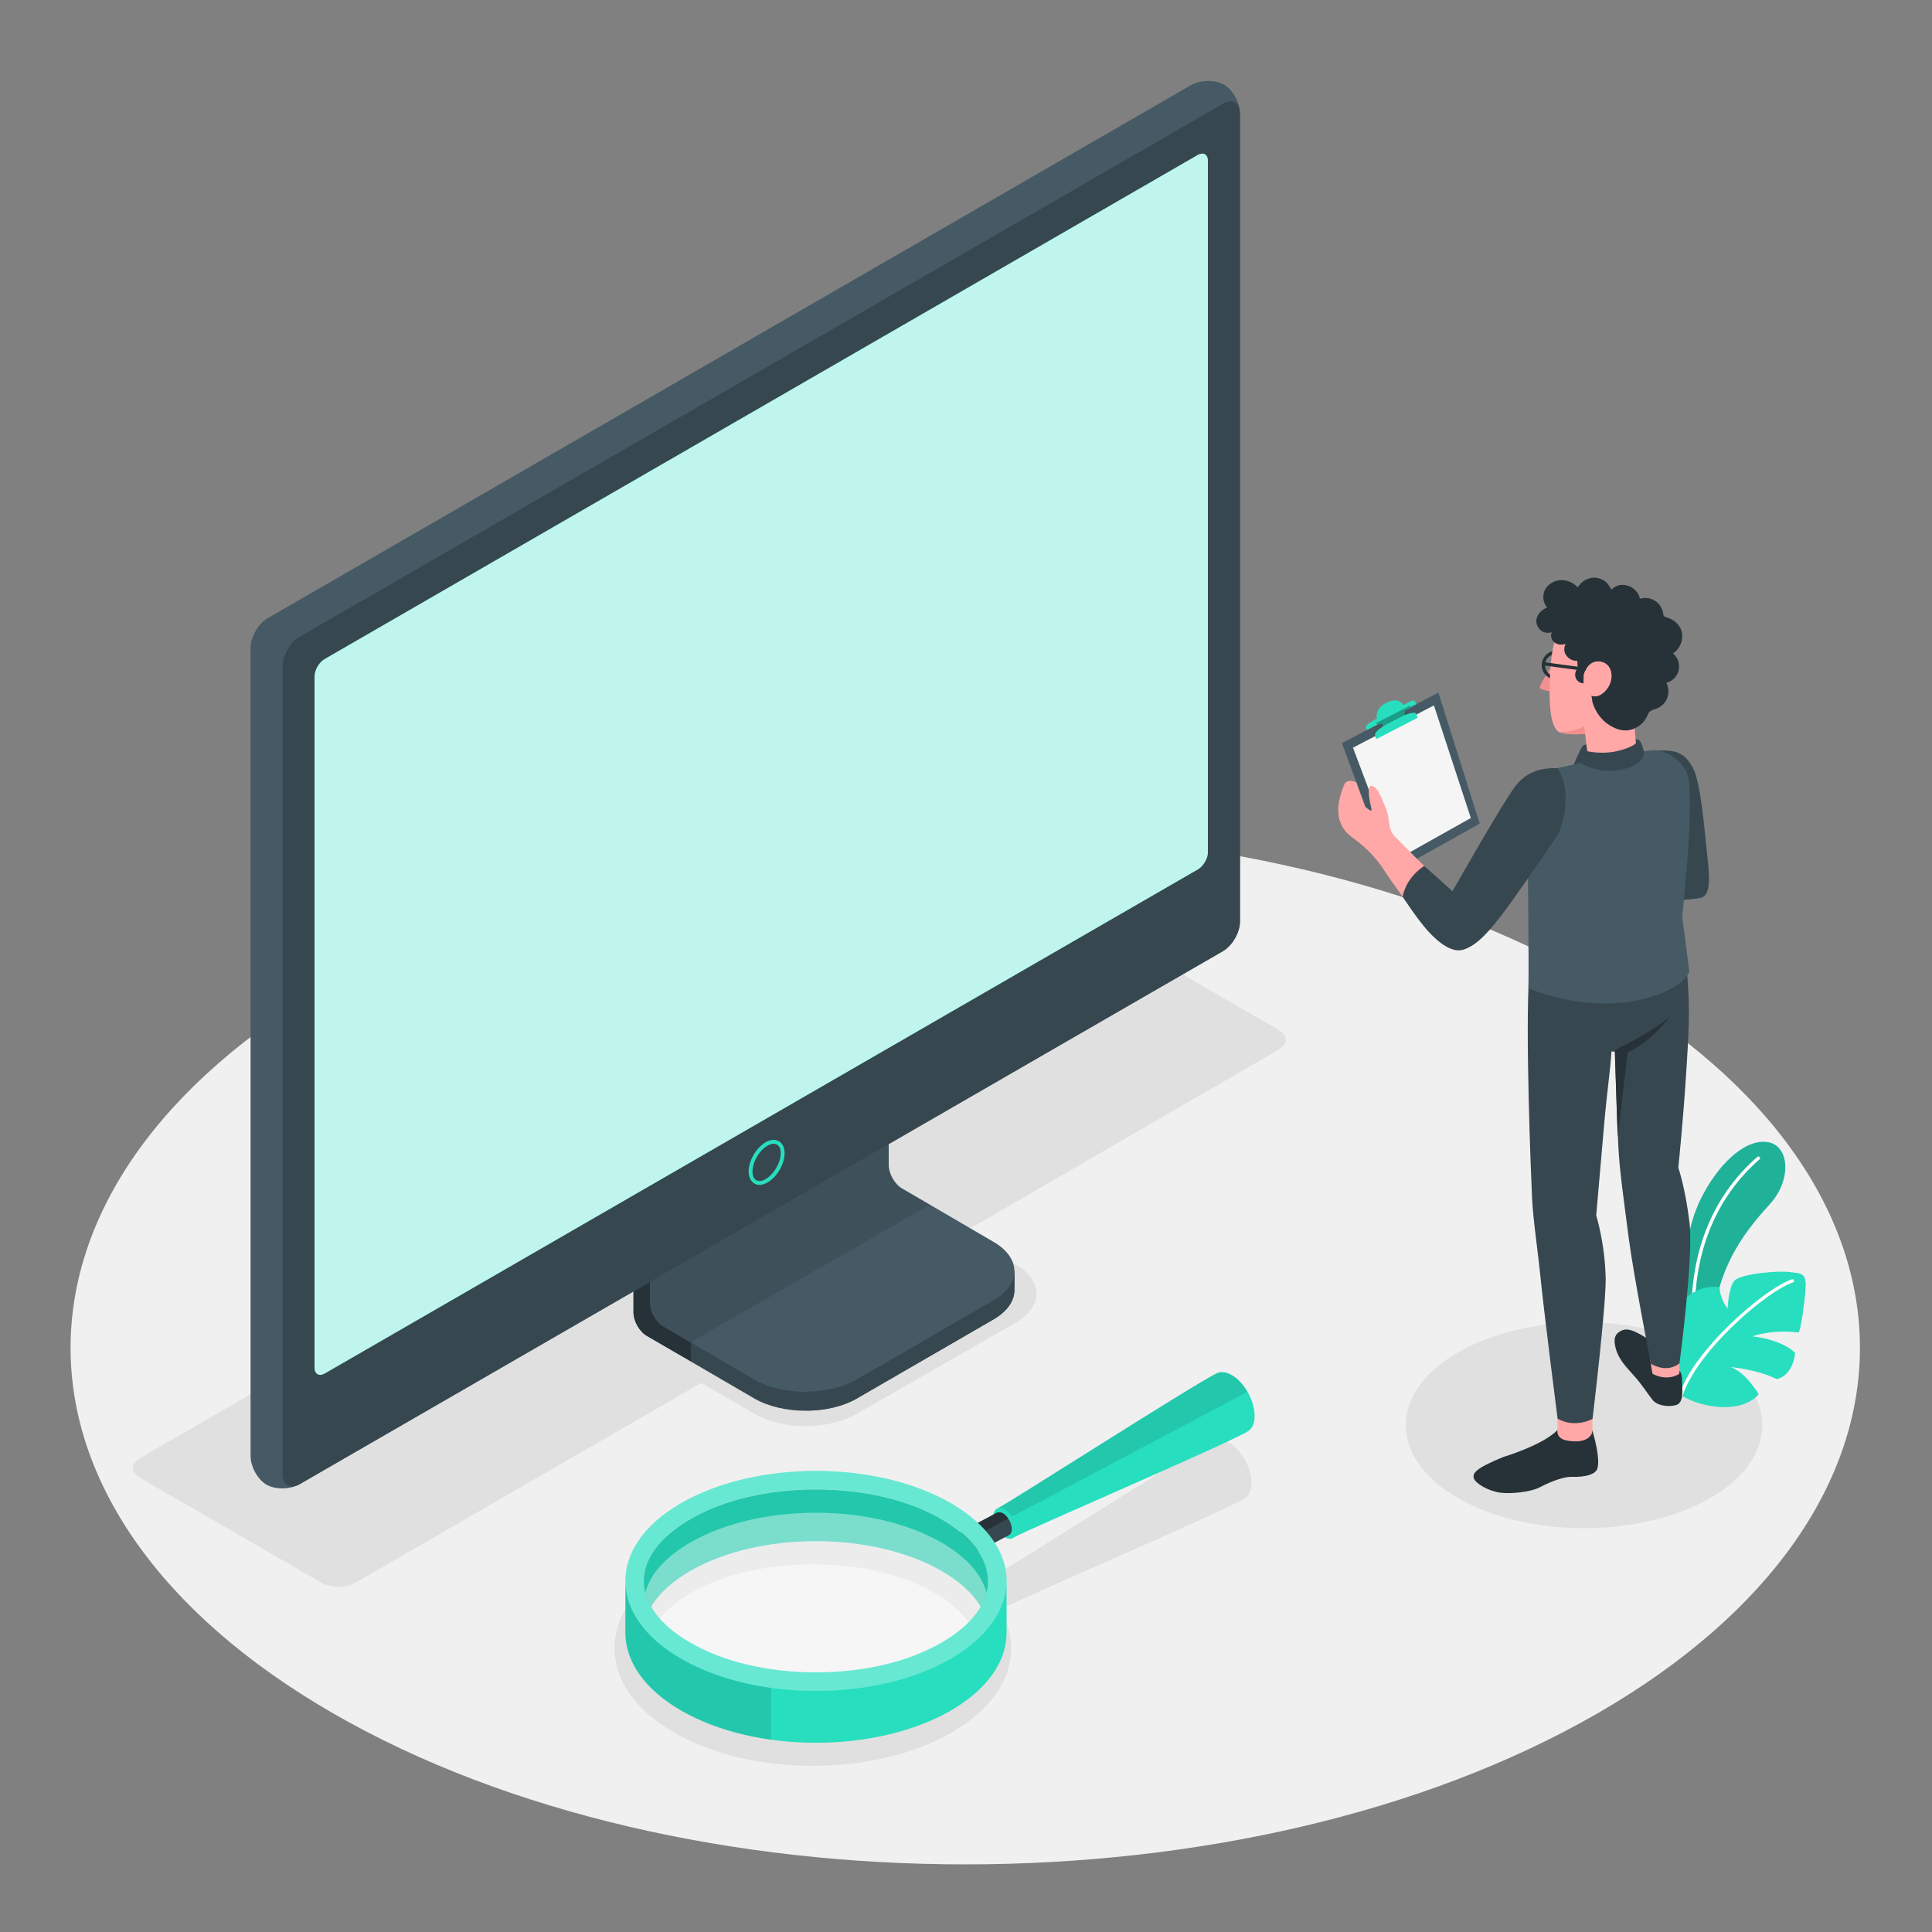 <?xml version="1.0" encoding="UTF-8" standalone="no"?>
<svg
   version="1.2"
   viewBox="0 0 1000 1000"
   width="1000"
   height="1000"
   id="svg920"
   sodipodi:docname="graphic.svg"
   inkscape:version="1.1.2 (0a00cf5339, 2022-02-04)"
   xmlns:inkscape="http://www.inkscape.org/namespaces/inkscape"
   xmlns:sodipodi="http://sodipodi.sourceforge.net/DTD/sodipodi-0.dtd"
   xmlns="http://www.w3.org/2000/svg"
   xmlns:svg="http://www.w3.org/2000/svg"
   xmlns:rdf="http://www.w3.org/1999/02/22-rdf-syntax-ns#"
   xmlns:cc="http://creativecommons.org/ns#"
   xmlns:dc="http://purl.org/dc/elements/1.1/">
  <rect x="0" y="0" width="1000" height="1000" fill="#808080" stroke="none"/>
  <defs
     id="defs924" />
  <sodipodi:namedview
     id="namedview922"
     pagecolor="#ffffff"
     bordercolor="#666666"
     borderopacity="1.0"
     inkscape:pageshadow="2"
     inkscape:pageopacity="0.0"
     inkscape:pagecheckerboard="0"
     showgrid="false"
     inkscape:zoom="0.719"
     inkscape:cx="711.40473"
     inkscape:cy="500"
     inkscape:window-width="1538"
     inkscape:window-height="936"
     inkscape:window-x="0"
     inkscape:window-y="0"
     inkscape:window-maximized="1"
     inkscape:current-layer="svg920" />
  <title
     id="title2">3516836-ai</title>
  <style
     id="style4">
		.s0 { fill: #f0f0f0 } 
		.s1 { fill: #e0e0e0 } 
		.s2 { fill: #27debf } 
		.s3 { fill: #000000 } 
		.s4 { fill: #ffffff } 
		.s5 { fill: #37474f } 
		.s6 { fill: #263238 } 
		.s7 { fill: #455a64 } 
		.s8 { opacity: .1;fill: #000000 } 
		.s9 { opacity: .7;fill: #ffffff } 
		.s10 { opacity: .8;fill: #455a64 } 
		.s11 { fill: #ebebeb } 
		.s12 { opacity: .3;fill: #000000 } 
		.s13 { opacity: .4;fill: #000000 } 
		.s14 { opacity: .5;fill: #000000 } 
		.s15 { fill: #fafafa } 
		.s16 { opacity: .8;fill: #fafafa } 
		.s17 { opacity: .3;fill: #ffffff } 
		.s18 { opacity: .4;fill: #ffffff } 
		.s19 { fill: #ffa8a7 } 
		.s20 { fill: #f5f5f5 } 
		.s21 { fill: #f28f8f } 
	</style>
  <g
     id="Floor">
    <path
       id="Floor 3 "
       class="s0"
       d="m827.1 508.6c180.8 104.4 180.8 273.7 0 378.1-180.9 104.4-474.1 104.4-654.9 0-180.9-104.4-180.9-273.7 0-378.1 180.8-104.4 474-104.4 654.9 0z" />
  </g>
  <g
     id="Shadows">
    <path
       id="Shadow 1 "
       fill-rule="evenodd"
       class="s1"
       d="m644 775.8q0 0 0 0 0 0 0 0c-19 10.2-111.8 49.8-121.3 55l-0.1 0.1c-1 0.5-2.4 0.4-3.9-0.4l-1.9 1c4.3 6.8 6.6 14 6.6 21.6 0 16.7-11 32.2-30.9 43.7-19.3 11.1-44.7 17.2-71.8 17.2-27 0-52.5-6.1-71.7-17.2-20-11.5-30.9-27-30.9-43.7 0-16.7 10.9-32.3 30.9-43.8 19.2-11.1 44.7-17.2 71.7-17.2 27.1 0 52.5 6.1 71.8 17.2 6.1 3.6 11.4 7.5 15.8 11.8l2.1-1.1q1.3-0.8 2.3-1.3 0-0.2 0-0.3 0.1-0.3 0.2-0.6 0.1-0.2 0.1-0.4 0.2-0.3 0.4-0.6 0-0.1 0.1-0.2c0.3-0.4 0.6-0.7 1-0.9l13.9-8.5c28.1-17.4 89-56.2 99.6-61.5q0 0 0 0 0 0 0 0c1.1-0.6 2.4-0.8 3.8-0.6q0.1 0 0.1 0 0.5 0 1 0.2 0.2 0 0.3 0.1 0.4 0.1 0.9 0.2 0.3 0.2 0.6 0.3 0.3 0.1 0.5 0.3 0.6 0.3 1.2 0.6 1.1 0.7 2.1 1.5 0.1 0.1 0.2 0.2 0.9 0.8 1.8 1.8 0.1 0.1 0.2 0.2 0.9 1 1.7 2.1 0.1 0.1 0.1 0.1 0.9 1.2 1.6 2.4 0 0 0 0c2.4 4.1 3.8 8.9 3.7 13-0.1 3.9-1.6 6.5-3.8 7.7zm-138.2 77.3c0-10.2-7.8-20.3-22.1-28.6-16.6-9.6-39-14.8-63-14.8-24 0-46.4 5.2-63 14.8-14.2 8.3-22.1 18.4-22.1 28.6 0 10.1 7.9 20.3 22.1 28.5 16.6 9.6 39 14.9 63 14.9 24 0 46.4-5.3 63-14.9 14.3-8.2 22.1-18.4 22.1-28.5z" />
    <path
       id="Shadow"
       class="s1"
       d="m662 533.2l-94.2-54.5c-4.7-2.7-12.5-2.7-17.3 0l-478.2 276.1c-4.7 2.8-4.7 7.3 0 10l94.2 54.5c4.8 2.7 12.5 2.7 17.3 0l179.2-103.5 27.5 16c14.6 8.5 38.3 8.5 52.9 0l82.1-47c14.6-8.4 14.6-22.1 0-30.5l-27.6-16 164.1-95.1c4.8-2.8 4.8-7.2 0-10z" />
    <path
       id="Shadow 15 "
       class="s1"
       d="m885.2 700c36 20.8 36 54.6 0 75.4-36.1 20.8-94.5 20.8-130.6 0-36-20.8-36-54.6 0-75.4 36.1-20.8 94.5-20.8 130.6 0z" />
  </g>
  <g
     id="Plant">
    <g
       id="Plants 7 ">
      <g
         id="g22">
        <g
           id="&lt;Group&gt;">
          <path
             id="&lt;Path&gt;"
             class="s2"
             d="m872.3 677.5c0-12.5-2.5-35.5 8.1-57.1 7.7-15.6 21.4-30.8 34.1-29.3 11.9 1.4 13 19.6 1.6 32.1-11.3 12.5-25.8 29.8-28.9 57.5l-8.2 20.5z" />
        </g>
        <g
           id="g16"
           style="opacity: .2">
          <path
             id="path14"
             class="s3"
             d="m872.3 677.5c0-12.5-2.5-35.5 8.1-57.1 7.7-15.6 21.4-30.8 34.1-29.3 11.9 1.4 13 19.6 1.6 32.1-11.3 12.5-25.8 29.8-28.9 57.5l-8.2 20.5z" />
        </g>
        <g
           id="g20">
          <path
             id="path18"
             class="s4"
             d="m876.6 686.3c0.4-0.1 0.7-0.4 0.7-0.9-1.4-35.5 10.1-65 33.4-85.3 0.4-0.3 0.4-0.8 0.1-1.2-0.3-0.3-0.9-0.4-1.2-0.1-23.7 20.7-35.5 50.6-34 86.7 0 0.5 0.4 0.8 0.9 0.8q0 0 0.1 0z" />
        </g>
      </g>
      <g
         id="g30">
        <path
           id="path24"
           class="s2"
           d="m870.1 722.2c0 0 8.6 5.8 21.9 6.1 13.4 0.3 18.3-6.7 18.3-6.7 0 0-6.8-11.6-14.7-14 0 0 13 0.9 24 6.2 0 0 8-0.9 9.6-13.5 0 0-5.8-6.7-22.2-8.6 0 0 9.4-3.7 23.8-2 1.1 0.3 3.4-16.1 3.8-23.6 0.4-7.4-2.6-7-8.4-7.7-5.9-0.8-25.4 0.9-28.5 4.5-3.1 3.6-3.5 14.5-3.5 14.5 0 0-4.2-5.6-4.1-11.1 0 0-6-1.2-12.1 1.9-6 3.1-8 5.5-8.3 10.2-0.3 4.7-0.7 11.7 1.2 17.1 0 0-5.5-9-5.3-16.7 0 0-3 5-5.6 11.8-2.6 6.8 0.5 23.3 10.1 31.6z" />
        <g
           id="g28">
          <path
             id="path26"
             class="s4"
             d="m870.3 723c0.3 0 0.5-0.2 0.6-0.5 7.6-23.4 43.4-54.1 57.1-58.7 0.4-0.1 0.7-0.6 0.5-1.1-0.1-0.4-0.6-0.7-1.1-0.5-13.9 4.7-50.4 36-58.2 59.7-0.1 0.5 0.1 1 0.6 1.1q0.2 0.1 0.5 0z" />
        </g>
      </g>
    </g>
  </g>
  <g
     id="Device">
    <g
       id="Device 1 ">
      <g
         id="Monitor 2 ">
        <g
           id="g46">
          <g
             id="g36">
            <path
               id="path34"
               class="s5"
               d="m443.4 723.9l70.7-40.9c7.3-4.2 10.9-9.7 10.9-15.3 0.1-5.5 0.1-9.8 0.1-9.8l-66.6-37.8c-3.9-2.2-7-7.7-7-12.2v-87.2l-123.6 71.4v87.2c0 4.5 3.1 10 7 12.2l55.6 32.4c14.6 8.4 38.3 8.4 52.9 0z" />
          </g>
          <path
             id="path38"
             class="s6"
             d="m357.6 694.8v9.8l-22.7-13.1c-3.9-2.2-7-7.7-7-12.2v-87.2l23.5-13.6c0.5 6 1 12.2 1.5 18.2l-16.5 9.5v68.2c0 4.5 3.1 10 7 12.2z" />
          <path
             id="path40"
             class="s7"
             d="m336.4 674.4c0 4.5 3.2 10 7.1 12.2l47 27.5c14.6 8.4 38.3 8.4 52.9 0l70.7-40.9c14.6-8.5 14.6-22.1 0-30.5l-47.1-27.5c-3.9-2.2-7-7.7-7-12.2v-68.2l-123.6 71.5z" />
          <path
             id="path42"
             class="s8"
             d="m481.4 623.5l-14.4-8.3c-3.9-2.2-7-7.7-7-12.2v-68.2l-123.6 71.5v68.1c0 4.5 3.2 10 7.1 12.2l14.1 8.1z" />
          <path
             id="path44"
             class="s5"
             d="m525.1 657.9c0 0 0 4.3 0 9.8 0 5.6-3.7 11.1-11 15.3l-70.7 40.9c-7 4-16.1 6.1-25.2 6.2v-9.8c9.1-0.1 18.2-2.2 25.2-6.2l70.7-40.9c7.3-4.2 11-9.8 11-15.3z" />
        </g>
        <path
           id="path48"
           class="s7"
           d="m138 768.5c4.6 2.6 12.2 2.5 17.1-0.3 60.7-35.1 417.1-240.8 477.9-275.9 4.8-2.8 8.8-9.6 8.8-15.3v-418.3c0-5.6-3.7-12.3-8.3-14.9-4.6-2.6-12.2-2.5-17.1 0.3l-477.9 275.9c-4.8 2.8-8.8 9.7-8.8 15.3v418.3c0 5.6 3.7 12.3 8.3 14.9z" />
        <path
           id="path50"
           class="s5"
           d="m155.1 768.2l477.9-275.9c4.8-2.8 8.8-9.7 8.8-15.3v-418.3c0-5.6-4-7.9-8.8-5l-477.9 275.9c-4.9 2.8-8.8 9.6-8.8 15.2v418.3c0 5.6 3.9 7.9 8.8 5.1z" />
        <path
           id="path52"
           class="s2"
           d="m162.8 707.8v-357.5c0-3.4 2.3-7.5 5.3-9.2l451.9-260.9c2.9-1.6 5.2-0.3 5.2 3.1v357.6c0.1 3.3-2.3 7.4-5.2 9.1l-451.9 260.9c-3 1.7-5.3 0.3-5.3-3.1z" />
        <path
           id="path54"
           class="s9"
           d="m162.8 707.8v-357.5c0-3.4 2.3-7.5 5.3-9.2l451.9-260.9c2.9-1.6 5.2-0.3 5.2 3.1v357.6c0.1 3.3-2.3 7.4-5.2 9.1l-451.9 260.9c-3 1.7-5.3 0.3-5.3-3.1z" />
        <path
           id="&lt;Compound Path&gt;"
           fill-rule="evenodd"
           class="s2"
           d="m393.1 613.3q-1.4 0-2.6-0.7c-1.9-1.1-3-3.3-3-6.2 0-5.7 3.9-12.3 8.8-15.2 2.5-1.4 5-1.6 6.8-0.5 1.9 1 3 3.2 3 6.2 0 5.6-3.9 12.3-8.8 15.1-1.5 0.9-2.9 1.3-4.2 1.3zm7.4-21.3c-1 0-2.1 0.3-3.2 1-4.3 2.4-7.8 8.5-7.8 13.4 0 2.2 0.7 3.8 2 4.5 1.2 0.7 2.9 0.5 4.8-0.6 4.3-2.5 7.8-8.5 7.8-13.4 0-2.2-0.7-3.8-2-4.5q-0.7-0.4-1.6-0.4z" />
      </g>
    </g>
  </g>
  <g
     id="Magnifying Glass">
    <g
       id="Glass">
      <g
         id="g802">
        <g
           id="g796">
          <path
             id="path790"
             class="s2"
             d="m649.4 733.4c0.2-7.7-4.8-17.3-11.4-21.4-3.2-2-6.2-2.3-8.4-1.1-13.4 6.7-107.4 67-113.4 69.9l-0.1 0.1c-1.1 0.6-1.9 1.9-1.9 3.9-0.2 3.8 2.4 8.7 5.7 10.7 1.7 1 3.2 1.2 4.3 0.6l0.1-0.1c9.5-5.2 102.3-44.8 121.3-54.9q0 0 0 0 0-0.1 0-0.1c2.2-1.1 3.7-3.8 3.8-7.6z" />
          <path
             id="path792"
             class="s8"
             d="m645.7 720.4c-2-3.5-4.7-6.5-7.7-8.4-3.2-2-6.2-2.3-8.4-1.1-0.4 0.2-0.6 0.3-0.3 0.1-12.2 6.3-82.2 50.9-105.7 65.4q-0.1 0.1-0.2 0.1-0.5 0.3-0.9 0.6-0.2 0.1-0.3 0.2-0.3 0.1-0.5 0.3-0.4 0.2-0.7 0.4 0 0 0 0c-2.5 1.5-4.2 2.5-4.8 2.8l-0.1 0.1q-0.3 0.2-0.6 0.4c-0.8 0.7-1.3 1.9-1.3 3.5q0 0.6 0 1.3 0.1 0.3 0.1 0.5 0.1 0.4 0.2 0.9 0.1 0.3 0.2 0.6 0.1 0.4 0.2 0.8 0.1 0.3 0.2 0.6 0 0 0.1 0.1z" />
          <path
             id="path794"
             class="s2"
             d="m519.9 795.5c-3.3-2-5.9-6.8-5.7-10.7 0.1-3.9 2.9-5.3 6.2-3.3 3.2 2.1 5.8 6.8 5.7 10.7-0.2 3.9-2.9 5.3-6.2 3.3z" />
        </g>
        <path
           id="path798"
           class="s5"
           d="m491.8 798.1c-0.1 3 1.8 6.6 4.4 8.2 1.2 0.8 2.4 0.9 3.2 0.5v-0.1l22.8-12.1q0 0 0 0c0.9-0.4 1.4-1.5 1.5-2.9 0.1-3-1.9-6.7-4.4-8.3-1.3-0.7-2.4-0.8-3.3-0.4l-22.7 12.1c-0.9 0.5-1.5 1.5-1.5 3z" />
        <path
           id="path800"
           class="s6"
           d="m493.3 795.1c-0.9 0.5-1.5 1.5-1.5 3-0.1 1.1 0.2 2.3 0.7 3.5l29.3-15.6c-0.7-1.1-1.6-2-2.5-2.6-1.3-0.7-2.4-0.8-3.3-0.4l-22.7 12.1z" />
      </g>
      <g
         id="g818">
        <path
           id="path804"
           fill-rule="evenodd"
           class="s2"
           d="m521 845.1c0 14.6-9.7 29.2-28.9 40.3-38.6 22.2-101 22.2-139.5 0-19.3-11.1-28.9-25.7-28.9-40.3v-26.8c0-14.6 9.6-29.2 28.9-40.3 38.5-22.2 100.9-22.2 139.5 0 19.2 11.1 28.9 25.7 28.9 40.3zm-187.8-26.9c0 11.7 8.6 23.1 24.1 32 17.2 10 40.3 15.4 65 15.4 24.7 0 47.8-5.4 65-15.4 15.6-8.9 24.1-20.3 24.1-32 0-11.6-8.5-23-24.1-32-17.2-9.9-40.3-15.4-65-15.4-24.7 0-47.8 5.5-65 15.4-15.5 9-24.1 20.4-24.1 32z" />
        <path
           id="path806"
           fill-rule="evenodd"
           class="s17"
           d="m352.6 778c38.5-22.2 100.9-22.2 139.5 0 38.5 22.3 38.5 58.3 0 80.6-38.6 22.2-101 22.2-139.5 0-38.6-22.3-38.6-58.3 0-80.6zm4.7 72.3c17.2 9.9 40.3 15.4 65 15.4 24.7 0 47.8-5.5 65-15.4 15.5-9 24.1-20.4 24.1-32 0-11.7-8.6-23-24.1-32-17.2-10-40.3-15.4-65-15.4-24.7 0-47.8 5.4-65 15.4-15.5 9-24.1 20.3-24.1 32 0 11.6 8.6 23 24.1 32z" />
        <g
           id="g812">
          <path
             id="path808"
             class="s2"
             d="m333.2 818.3c0 4.6 1.3 9.1 3.8 13.4 4-6.8 10.8-13.1 20.3-18.6 17.2-9.9 40.3-15.4 65-15.4 24.7 0 47.8 5.5 65 15.4 9.5 5.5 16.4 11.8 20.3 18.6 2.5-4.3 3.8-8.8 3.8-13.4 0-11.7-8.5-23-24.1-32-17.2-10-40.3-15.4-65-15.4-24.7 0-47.8 5.4-65 15.4-15.5 9-24.1 20.3-24.1 32z" />
          <path
             id="path810"
             class="s8"
             d="m333.2 818.3c0 4.6 1.3 9.1 3.8 13.4 4-6.8 10.8-13.1 20.3-18.6 17.2-9.9 40.3-15.4 65-15.4 24.7 0 47.8 5.5 65 15.4 9.5 5.5 16.4 11.8 20.3 18.6 2.5-4.3 3.8-8.8 3.8-13.4 0-11.7-8.5-23-24.1-32-17.2-10-40.3-15.4-65-15.4-24.7 0-47.8 5.4-65 15.4-15.5 9-24.1 20.3-24.1 32z" />
        </g>
        <path
           id="path814"
           class="s18"
           d="m357.3 798.4c17.2-9.9 40.3-15.4 65-15.4 24.7 0 47.8 5.5 65 15.4 12.8 7.4 20.9 16.5 23.3 26-2.4 9.4-10.5 18.5-23.3 25.9-17.2 9.9-40.3 15.4-65 15.4-24.7 0-47.8-5.5-65-15.4-12.8-7.4-20.9-16.5-23.3-25.9 2.4-9.5 10.5-18.6 23.3-26z" />
        <path
           id="path816"
           class="s8"
           d="m399.1 873.7v26.8c-17.1-2.4-33.2-7.4-46.5-15.1-19.3-11.1-28.9-25.7-28.9-40.3v-26.8q0-4.4 1.1-8.8h0.1c-4.7 17.3 4.5 35.7 27.7 49.1 13.3 7.6 29.4 12.7 46.5 15.1z" />
      </g>
    </g>
  </g>
  <g
     id="Character">
    <g
       id="Character 6 ">
      <g
         id="g846">
        <g
           id="g824">
          <path
             id="path822"
             class="s6"
             d="m869.2 709.7c1.2 0.5 1.4 2.7 1.5 7.2 0.1 3.4 0.7 9.3-3.3 10.4-4 1.1-9.8 0.3-12.2-2.9-3.1-4-5.2-7.6-9.6-12.5-3.8-4.3-7.9-8.3-9.4-14.3-1.3-5.3 0-7.6 3.6-9.1 5.1-2 12.8 5.1 16.7 6.3 3.3 1 11.6 14.4 12.7 14.9z" />
        </g>
        <g
           id="g828">
          <path
             id="path826"
             class="s19"
             d="m869.3 705.6l-0.1 5.5c0 0-5.8 4.2-13.8 0-0.3-0.5-1.3-7.8-1.3-7.8z" />
        </g>
        <g
           id="g832">
          <path
             id="path830"
             class="s6"
             d="m824.2 740.3c0 0 1.4 4.8 2.2 9 0.6 3.3 1.4 8.8 0.2 11.3-1.2 2.5-5.8 4-12.8 3.8-4.5-0.2-11.6 2.7-16.6 5.3-5 2.7-15.5 3.6-20.7 2.9-6.3-0.9-12.6-4.7-13.6-7.3-0.9-2.6 0.5-5.2 15.3-11.2 0.1 0 20.6-6.2 27.9-13.9z" />
        </g>
        <g
           id="g836">
          <path
             id="path834"
             class="s19"
             d="m824.3 734.4c0 0-0.1 4-0.1 6.3-0.1 2.4-2.9 5.8-10 5.3-5-0.2-8.4-1.7-8.1-5.8l0.1-5.9z" />
        </g>
        <g
           id="g840">
          <path
             id="path838"
             class="s5"
             d="m874.5 633c-2.1-17.9-5.8-28.6-5.8-28.6 0 0 2.5-24.6 4-47.9 1.5-25.2 3-38.1-1.9-74.5 0 0-77.2-6.9-79.3 22.2-2.1 29.1 0.9 103.3 1.5 116.1 0.7 12.8 2.7 24.2 4.8 45 2.2 20.5 8.4 69 8.4 69 9.2 5.2 18.1 0.1 18.1 0.1 0 0 7-58.2 6.8-72.9-0.4-18.1-4.9-32.4-4.9-32.4 0 0 2.1-24 3.9-44.8 1.8-20.9 3.5-30.9 4-40l1.8-0.8c0 0 1 36.1 1.7 48.9 0.6 12.8 2.4 25.1 5.5 49 2.8 20.7 11.4 64.5 11.4 64.5 9.2 5.2 14.8-0.3 14.8-0.3 0 0 7.3-54.6 5.2-72.6z" />
        </g>
        <g
           id="g844">
          <path
             id="path842"
             class="s6"
             d="m834.1 544.3c0 0 20-9.2 30-17.8 0 0-9.4 12.7-21.6 18.2 0 0-5.3 44.7-5.2 43.8l-1.5-44.2z" />
        </g>
      </g>
      <g
         id="g916">
        <path
           id="path848"
           class="s19"
           d="m820.3 378.3l3 26.6 25.2-1.2-2.8-31.1z" />
        <g
           id="g884">
          <path
             id="path850"
             class="s5"
             d="m858 388.5c9.3-0.4 14.1 1 18.3 9.1 4.2 8 5.9 32.2 7.3 44.6 1.5 12.5 1.9 21.3-3.3 22.5-5.1 1.3-25 1.9-25 1.9z" />
          <path
             id="path852"
             class="s7"
             d="m873.8 402.3c-1.4-7.4-11.2-15.3-20.4-13.8q-3.2 0.5-6.2 1.1c-1.1 4.4-13.4 7.2-25.1 4.5-3.5 0.9-15.2 3.1-18.1 4.1-8.5 2.8-11.9 11.1-13.3 38.6 0 0 0.7 62.3 0.4 74.7 20.8 8.8 42.7 9 54.8 6.6 25.3-4.9 28.5-15.2 28.5-15.2l-3.7-28.5c0 0 6.2-55.2 3.1-72.1z" />
          <path
             id="path854"
             class="s5"
             d="m821.3 387.1l0.2 1.7c0 0 7.3 1.8 15.4 0 8.2-1.9 9.9-4.2 9.9-4.2l-0.2-1.9c0 0 2-0.7 3.1 2.4 1.1 3.1 1.2 3.8 1.2 3.8 0 0 0.9 5.8-8.7 8.7-13.8 4.2-23.9-2.6-23.9-2.6l-3.8 0.8c0 0 3.3-7.6 4.3-9.1 0.9-1.5 2.3-1.3 2.3-1.3z" />
          <g
             id="g872">
            <path
               id="path856"
               class="s7"
               d="m744.5 358.5l-49.9 26.1 24.8 67.7 46.5-26z" />
            <path
               id="path858"
               class="s20"
               d="m742.2 365.1l-41.9 21.9 22 58.3 39-21.9z" />
            <path
               id="path860"
               class="s8"
               d="m733.4 371.4c0 0-0.4-0.9-0.9-2-0.4-1.2-3.9-0.5-7.7 1.5l-7.4 3.8c-3.9 2-6.6 4.5-6.2 5.7l0.8 2z" />
            <g
               id="g870">
              <path
                 id="path862"
                 class="s2"
                 d="m732.5 363.1c-0.2-0.7-1.7-0.6-3.3 0.3l-2.9 1.6c0 0-1.8-4.5-8.4-1.4-6.7 3.1-5.2 8.3-5.2 8.3 0 0-1.3 0.7-3 1.7-1.7 0.9-2.9 2.2-2.7 3l0.4 1.3 25.7-13.4c0 0-0.3-0.6-0.6-1.4z" />
              <path
                 id="path864"
                 class="s2"
                 d="m729.8 366.1c-2.4 1.2-3.4 1.8-2.7 3.6 0.8 2 1.5 3.4 1.5 3.4l-11.3 6c0 0-1-2.6-1.4-3.6-0.4-1-1.2-1.4-3-0.5l-0.7-0.7 17.9-9.2z" />
              <path
                 id="path866"
                 class="s12"
                 d="m729.8 366.1c-2.4 1.2-3.4 1.8-2.7 3.6 0.8 2 1.5 3.4 1.5 3.4l-11.3 6c0 0-1-2.6-1.4-3.6-0.4-1-1.2-1.4-3-0.5l-0.7-0.7 17.9-9.2z" />
              <path
                 id="path868"
                 class="s2"
                 d="m733.8 371.5c0 0-0.3-0.9-0.8-2-0.4-1.2-3.9-0.5-7.7 1.5l-7.4 3.8c-3.9 2-6.6 4.5-6.2 5.7l0.8 2z" />
            </g>
          </g>
          <g
             id="g878">
            <g
               id="g876">
              <path
                 id="path874"
                 class="s19"
                 d="m804 398.2c-11.6 1-16.5 3.1-25.1 18.7-9.4 16.9-27.4 47.5-29.7 51.4-3.2 5.4-3.8 13.6-1.1 18.5 2.6 4.6 10.7 6.7 20-3.7 11-12.4 31.4-42.7 31.4-42.7 0 0 17.3-22.9 4.5-42.2z" />
            </g>
          </g>
          <path
             id="path880"
             class="s19"
             d="m752.9 490.3c-8.8-1-29.4-29-35.3-38.1-6.4-10.1-12.4-14.9-17.9-18.9-9.3-6.9-8-17.5-3.9-27.2 1.4-3.4 6.2-1.2 6.2-1.2l1.7 4.6 2.9 8c2 1.8 3.1 2.4 3.3 1.9 0.2-1.1-1.5-5.4-1.4-9.8 0-5.4 3.8-1.9 4.9 0 1.1 1.9 2.4 5 4 8.9 1.9 4.8 1.1 9.7 3.4 13 2.3 3.3 33 32.8 33 32.8z" />
          <path
             id="path882"
             class="s5"
             d="m806.2 397.6c-7-0.2-15.4 0.9-21.9 9.4-6.5 8.4-32.5 54.3-32.5 54.3l-14.6-13.1c0 0-9.1 5.3-11.2 15.9 0 0 7.1 11.1 13.2 17.9 6.2 6.8 13.1 11.5 18.7 9.4 5.7-2.1 11.4-6.6 23.6-23.5 12.1-16.9 25.4-36.8 25.4-36.8 0 0 8.3-19.5-0.7-33.5z" />
        </g>
        <g
           id="g888">
          <path
             id="path886"
             class="s21"
             d="m802.6 345.7c0 0-6.3 9.5-5.6 10.4 0.7 1 5.4 1.8 5.4 1.8z" />
        </g>
        <g
           id="g892">
          <path
             id="path890"
             fill-rule="evenodd"
             class="s6"
             d="m805.5 351.8c-4.1 0-7.5-3.4-7.5-7.5 0-4.1 3.4-7.5 7.5-7.5 4.2 0 7.5 3.4 7.5 7.5 0 4.1-3.3 7.5-7.5 7.5zm0-13.3c-3.2 0-5.8 2.6-5.8 5.8 0 3.2 2.6 5.8 5.8 5.8 3.2 0 5.8-2.6 5.8-5.8 0-3.2-2.6-5.8-5.8-5.8z" />
        </g>
        <g
           id="g896">
          <path
             id="path894"
             class="s19"
             d="m820 319.3c-12.7 2.7-16.4 8.3-17.6 28.5-1.2 21.1 1 27.7 3.7 30.5 1.9 2 12.3 2.3 17.5 0.9 6.6-1.8 21.5-7.1 28.4-17.7 8.2-12.5 10.3-29.4 1.6-36.4-12.3-9.8-28.4-6.9-33.6-5.8z" />
        </g>
        <path
           id="path898"
           class="s21"
           d="m820.5 379.8l-0.6-3.9c0 0-6.1 3.5-13 2.9 2.4 1.2 8.7 1.6 13.6 1z" />
        <path
           id="path900"
           class="s6"
           d="m798.7 342.7l22.6 3-0.9 1.6-21.7-2.9z" />
        <g
           id="g914">
          <g
             id="g906">
            <g
               id="g904">
              <path
                 id="path902"
                 class="s6"
                 d="m800.3 327.5c0.9 0.1 1.9 0 2.9-0.2-0.9 1.8-0.1 4.1 1.5 5.3 1.6 1.2 3.8 1.3 5.7 0.7-0.7 1.2-0.9 2.6-0.6 4 0.6 2.7 3.7 5.1 6.6 4.7 0.1 3 0.1 5.9 3.3 7.2 0 0 2-7.8 8.6-6.8 6.6 1 7.5 9.4 3.3 14.5-4.1 5.1-8 3.2-8 3.2 0.3 0.2 0.5 2.7 0.6 3.1 0.4 1.5 1 3 1.7 4.3 1.4 2.7 3.5 5.2 5.9 7 3.5 2.5 7.7 4.3 12 3.3 3.7-0.9 7.1-3.5 8.7-7 0.4-0.9 0.7-1.8 1.4-2.5 0.9-0.8 2.1-1 3.2-1.4 2.6-0.9 4.8-3 5.8-5.5 1-2.5 0.9-5.5-0.4-8 3.1-0.7 5.7-3.4 6.4-6.5 0.7-3.2-0.5-6.7-3-8.7 3.7-2.3 5.6-7.1 4.5-11.4-1-3.6-4-6.1-7.6-7.2-2.5-0.7-1.5-1.1-2.3-3.6-0.6-1.7-1.6-3.3-3-4.4-2.4-2-5.8-2.6-8.7-1.7-0.6-3.2-3.2-5.9-6.4-6.8-1.4-0.4-3-0.5-4.5-0.2-1 0.3-3.2 1.3-3.6 2.3-1.3-1.3-1.8-3.1-3.4-4.2-1.7-1.3-3.7-2-5.8-2-3.4 0-6.7 2-8.4 5-2.3-2.4-5.6-3.9-8.9-3.7-3.3 0.1-6.5 2-8.1 4.9-1.5 2.9-1.1 6.8 1.1 9.2-2 0.9-3.9 2.3-4.9 4.3-1.1 2.1-0.9 4.8 0.7 6.6 0.8 0.9 1.3 1.5 2.5 1.9q0.6 0.2 1.2 0.3z" />
            </g>
          </g>
          <g
             id="g912">
            <g
               id="g910">
              <path
                 id="path908"
                 class="s6"
                 d="m819.6 353.7l0.2-8.9c-2.5 0-4.5 1.9-4.5 4.3-0.1 2.5 1.8 4.5 4.3 4.6z" />
            </g>
          </g>
        </g>
      </g>
    </g>
  </g>
</svg>
